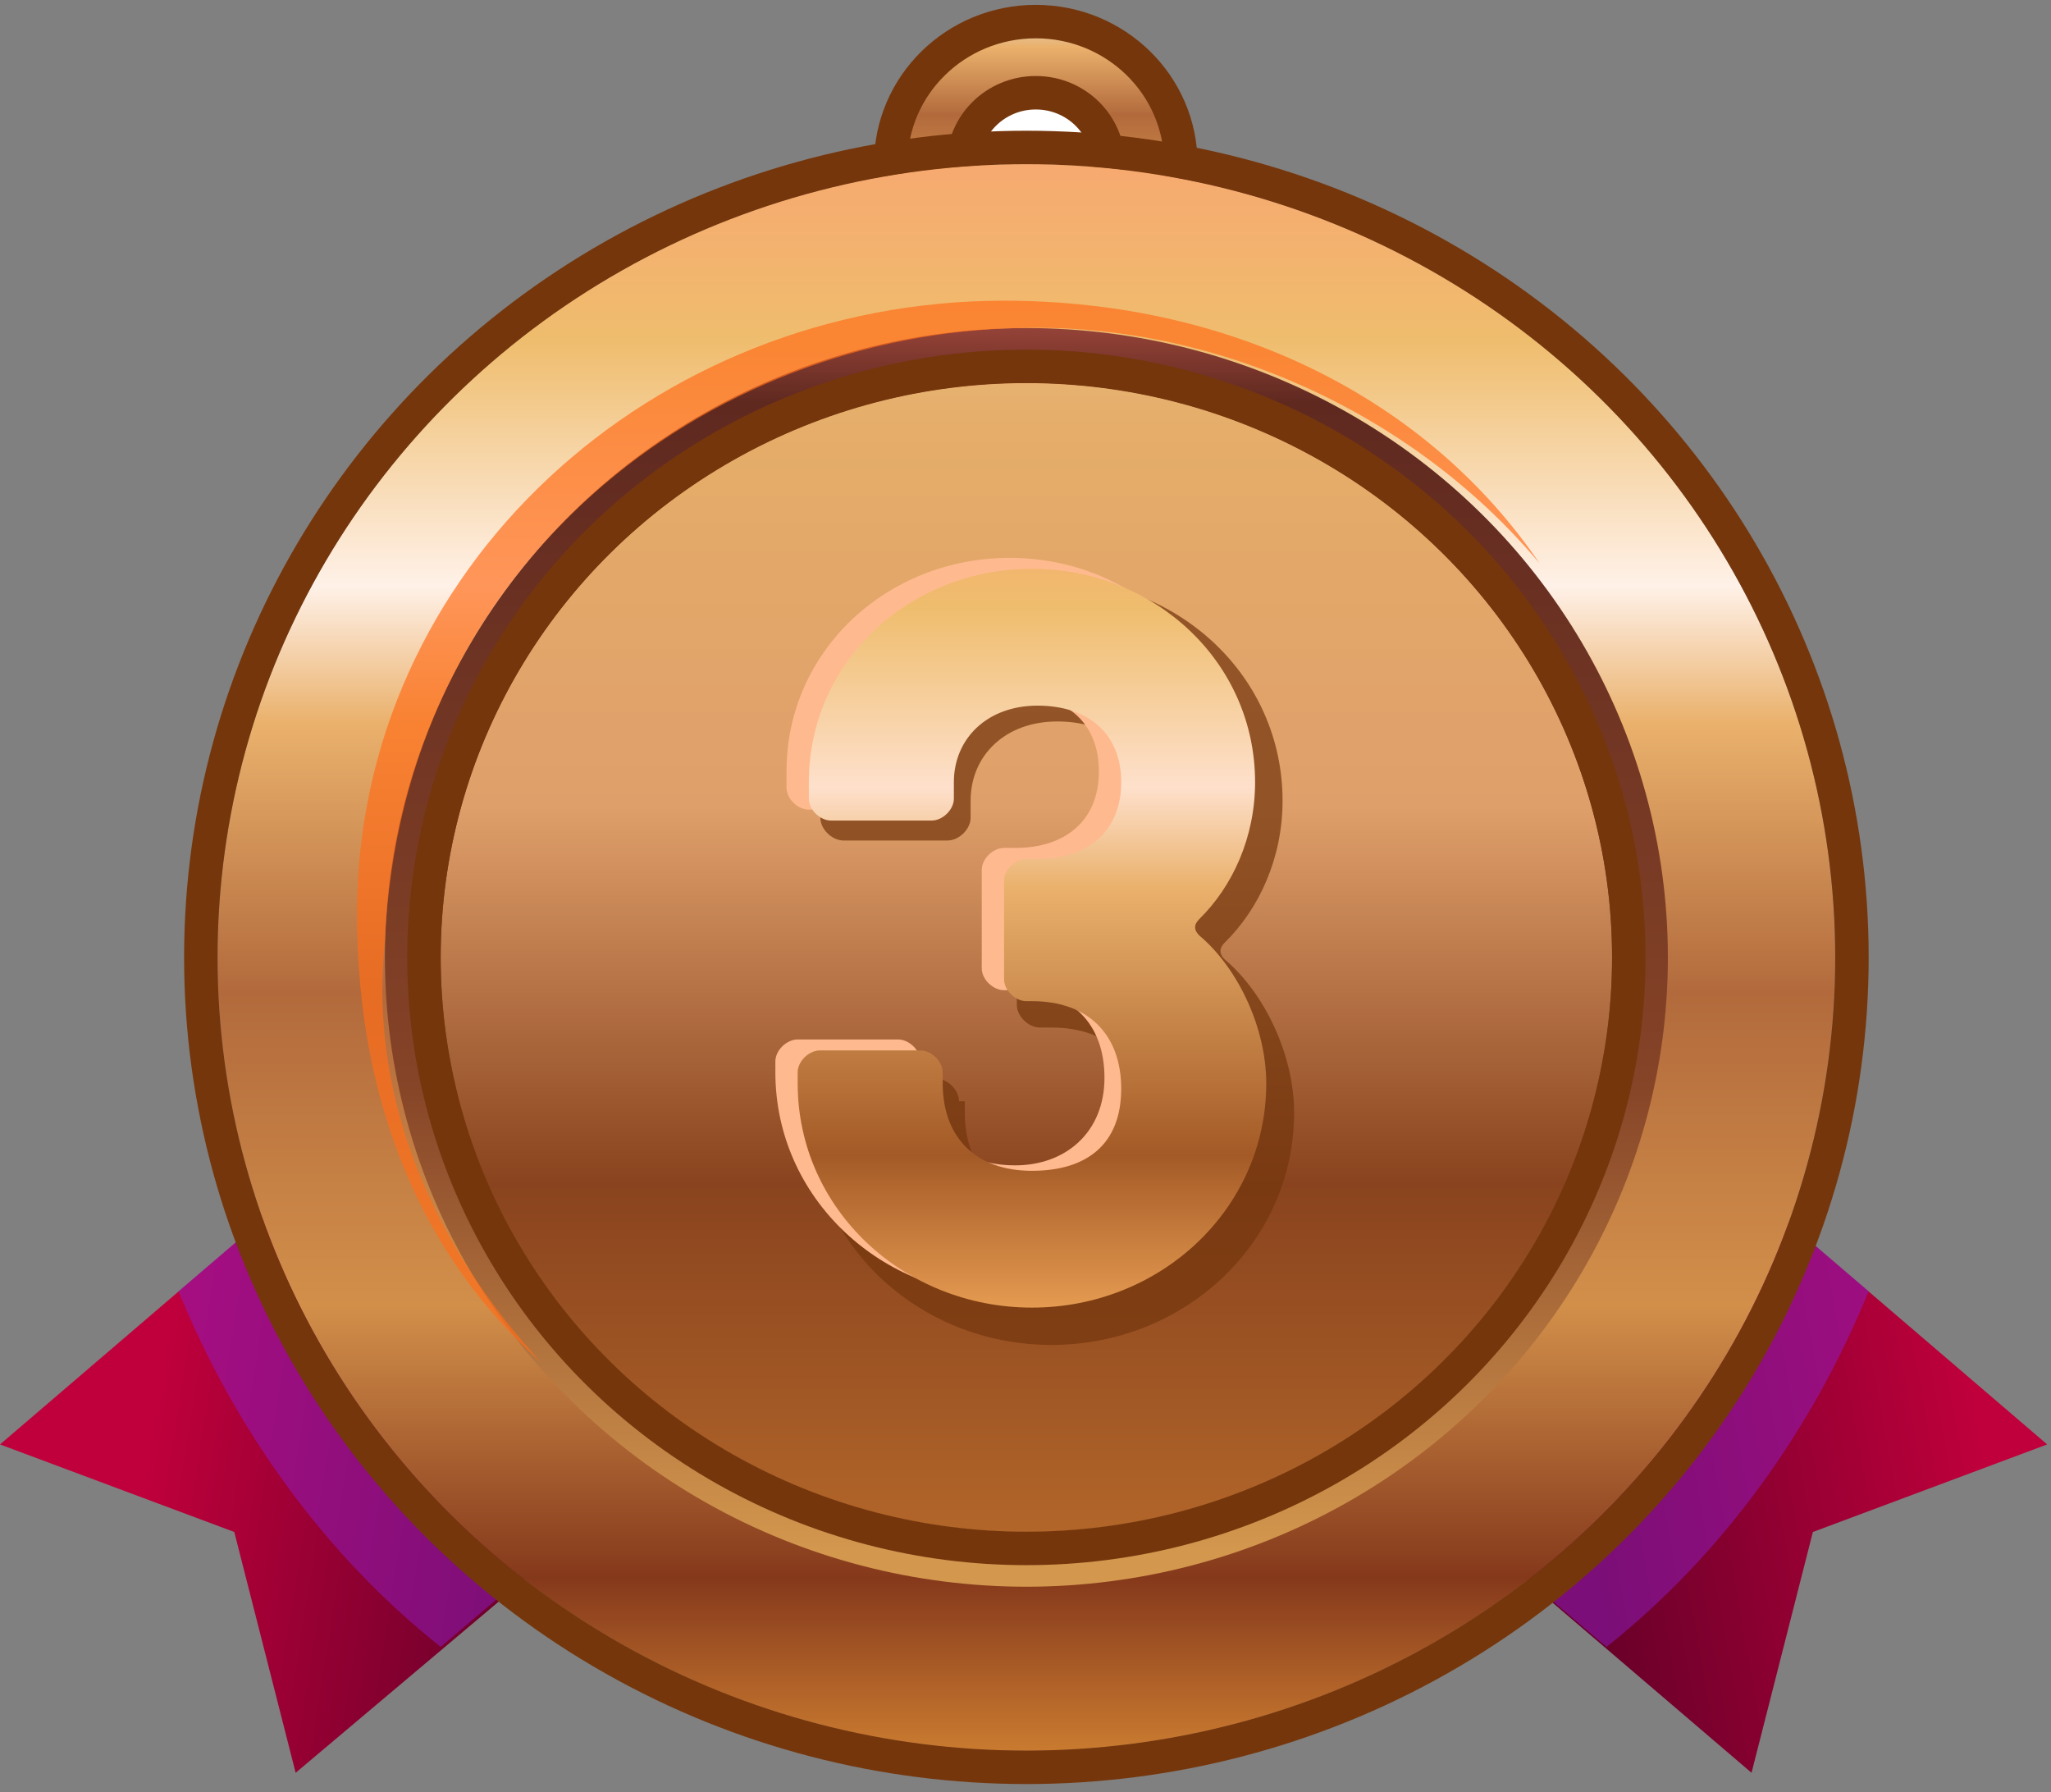 <svg width="95" height="83" viewBox="0 0 95 83" fill="none" xmlns="http://www.w3.org/2000/svg">
<rect x="0" y="0" width="95" height="83" fill="#808080" stroke="none"/>
<path d="M76.478 51.182L63.043 66.642L81.129 82.102L83.971 70.95L94.823 66.895L76.478 51.182Z" fill="url(#paint0_linear)"/>
<g opacity="0.49">
<path d="M76.479 51.182L62.785 66.388L74.412 76.273C79.838 71.964 83.972 66.135 86.555 59.799L76.479 51.182Z" fill="#8D1CC9" style="mix-blend-mode:multiply"/>
</g>
<path d="M18.345 51.182L0 66.895L10.852 70.95L13.694 82.102L32.038 66.642L18.345 51.182Z" fill="url(#paint1_linear)"/>
<g opacity="0.49">
<path d="M18.344 51.182L32.038 66.388L20.411 76.273C14.985 71.964 10.851 66.135 8.268 59.799L18.344 51.182Z" fill="#8D1CC9" style="mix-blend-mode:multiply"/>
</g>
<ellipse cx="47.977" cy="7.59" rx="6.718" ry="6.59" fill="url(#paint2_linear)" stroke="#75360C" stroke-width="1.55"/>
<ellipse cx="47.977" cy="7.59" rx="3.359" ry="3.295" fill="white" stroke="#75360C" stroke-width="1.55"/>
<ellipse cx="47.54" cy="44.339" rx="37.464" ry="36.749" fill="url(#paint3_linear)"/>
<ellipse cx="47.541" cy="44.339" rx="38.239" ry="37.51" stroke="#75360C" stroke-width="1.55"/>
<ellipse cx="47.541" cy="44.339" rx="29.713" ry="29.146" fill="url(#paint4_linear)"/>
<ellipse cx="47.54" cy="44.339" rx="27.129" ry="26.612" fill="url(#paint5_linear)"/>
<ellipse cx="47.541" cy="44.339" rx="27.904" ry="27.372" stroke="#75360C" stroke-width="1.55"/>
<g opacity="0.691">
<path d="M25.062 63.094C19.637 58.278 16.536 51.182 16.536 42.312C16.536 26.345 30.23 13.926 46.507 13.926C57.101 13.926 66.144 18.488 71.311 26.091C65.369 18.995 56.067 14.94 47.282 15.193C32.814 15.446 18.603 26.091 17.828 43.579C17.053 50.928 20.153 57.772 25.062 63.094Z" fill="#FF6D18" style="mix-blend-mode:screen"/>
</g>
<g opacity="0.72">
<path d="M44.422 51.001C44.422 50.476 43.886 49.951 43.351 49.951H38.534C37.999 49.951 37.464 50.476 37.464 51.001V51.526C37.464 57.563 42.548 62.288 48.703 62.288C54.858 62.288 59.942 57.563 59.942 51.526C59.942 48.901 58.604 46.013 56.731 44.438C56.464 44.176 56.464 43.913 56.731 43.651C58.337 42.076 59.407 39.713 59.407 37.088C59.407 31.314 54.59 26.851 48.703 26.851C42.816 26.851 37.999 31.314 37.999 37.088V37.876C37.999 38.401 38.534 38.926 39.069 38.926H43.886C44.422 38.926 44.957 38.401 44.957 37.876V37.088C44.957 34.988 46.562 33.413 48.971 33.413C51.379 33.413 52.985 34.726 52.985 37.088C52.985 39.451 51.379 40.763 48.971 40.763H48.168C47.633 40.763 47.097 41.288 47.097 41.813V46.538C47.097 47.063 47.633 47.588 48.168 47.588H48.703C51.379 47.588 52.985 49.163 52.985 51.788C52.985 54.413 51.379 55.725 48.971 55.725C46.295 55.725 44.689 54.151 44.689 51.526V51.001H44.422Z" fill="#75360C" style="mix-blend-mode:multiply"/>
</g>
<g style="mix-blend-mode:screen">
<path d="M42.632 49.154C42.632 48.647 42.115 48.14 41.598 48.14H36.948C36.431 48.14 35.914 48.647 35.914 49.154V49.661C35.914 55.49 40.823 60.052 46.766 60.052C52.708 60.052 57.617 55.49 57.617 49.661C57.617 47.127 56.325 44.339 54.517 42.818C54.259 42.565 54.259 42.311 54.517 42.058C56.067 40.537 57.101 38.256 57.101 35.722C57.101 30.146 52.45 25.837 46.766 25.837C41.081 25.837 36.431 30.146 36.431 35.722V36.482C36.431 36.989 36.948 37.496 37.464 37.496H42.115C42.632 37.496 43.148 36.989 43.148 36.482V35.722C43.148 33.694 44.699 32.173 47.024 32.173C49.349 32.173 50.9 33.441 50.9 35.722C50.9 38.003 49.349 39.27 47.024 39.27H46.507C45.991 39.27 45.474 39.777 45.474 40.284V44.846C45.474 45.353 45.991 45.859 46.507 45.859H47.024C49.608 45.859 51.158 47.38 51.158 49.914C51.158 52.449 49.349 53.97 47.024 53.97C44.44 53.97 42.89 52.449 42.89 49.914V49.154H42.632Z" fill="#FFB98E"/>
</g>
<path d="M43.665 49.661C43.665 49.154 43.148 48.647 42.632 48.647H37.981C37.464 48.647 36.947 49.154 36.947 49.661V50.168C36.947 55.997 41.856 60.559 47.799 60.559C53.742 60.559 58.651 55.997 58.651 50.168C58.651 47.633 57.359 44.846 55.55 43.325C55.292 43.072 55.292 42.818 55.55 42.565C57.1 41.044 58.134 38.763 58.134 36.228C58.134 30.653 53.483 26.344 47.799 26.344C42.115 26.344 37.464 30.653 37.464 36.228V36.989C37.464 37.496 37.981 38.003 38.498 38.003H43.148C43.665 38.003 44.182 37.496 44.182 36.989V36.228C44.182 34.201 45.732 32.68 48.057 32.68C50.383 32.68 51.933 33.947 51.933 36.228C51.933 38.51 50.383 39.777 48.057 39.777H47.541C47.024 39.777 46.507 40.284 46.507 40.791V45.352C46.507 45.859 47.024 46.366 47.541 46.366H47.799C50.383 46.366 51.933 47.887 51.933 50.421C51.933 52.956 50.383 54.223 47.799 54.223C45.215 54.223 43.665 52.702 43.665 50.168V49.661Z" fill="url(#paint6_linear)"/>
<defs>
<linearGradient id="paint0_linear" x1="89.931" y1="55.417" x2="71.23" y2="58.758" gradientUnits="userSpaceOnUse">
<stop stop-color="#C0003C"/>
<stop offset="1" stop-color="#690029"/>
</linearGradient>
<linearGradient id="paint1_linear" x1="5.627" y1="74.223" x2="24.005" y2="77.166" gradientUnits="userSpaceOnUse">
<stop stop-color="#C0003C"/>
<stop offset="1" stop-color="#690029"/>
</linearGradient>
<linearGradient id="paint2_linear" x1="57.395" y1="14.196" x2="57.395" y2="-4.262" gradientUnits="userSpaceOnUse">
<stop stop-color="#B96A21"/>
<stop offset="0.122" stop-color="#9C5433"/>
<stop offset="0.282" stop-color="#D28F4A"/>
<stop offset="0.481" stop-color="#B26A3C"/>
<stop offset="0.652" stop-color="#EAB16C"/>
<stop offset="0.739" stop-color="#E1D7D0"/>
<stop offset="0.894" stop-color="#EFBD6E"/>
<stop offset="0.92" stop-color="#F6BE7B"/>
<stop offset="1" stop-color="#FFBF8E"/>
</linearGradient>
<linearGradient id="paint3_linear" x1="84.684" y1="81.002" x2="84.684" y2="8.113" gradientUnits="userSpaceOnUse">
<stop stop-color="#C97A30"/>
<stop offset="0.109" stop-color="#85391B"/>
<stop offset="0.282" stop-color="#D28F4A"/>
<stop offset="0.481" stop-color="#B26A3C"/>
<stop offset="0.652" stop-color="#EAB16C"/>
<stop offset="0.739" stop-color="#FFF1E8"/>
<stop offset="0.894" stop-color="#EFBD6E"/>
<stop offset="1" stop-color="#F6AA6F"/>
</linearGradient>
<linearGradient id="paint4_linear" x1="17.819" y1="13.52" x2="17.819" y2="71.812" gradientUnits="userSpaceOnUse">
<stop stop-color="#AF4F43"/>
<stop offset="0.088" stop-color="#5F2920"/>
<stop offset="0.623" stop-color="#854327"/>
<stop offset="1" stop-color="#D3974E"/>
</linearGradient>
<linearGradient id="paint5_linear" x1="95.55" y1="75.717" x2="95.55" y2="-18.492" gradientUnits="userSpaceOnUse">
<stop stop-color="#BE702D"/>
<stop offset="0.222" stop-color="#89431E"/>
<stop offset="0.407" stop-color="#DF9F6A"/>
<stop offset="0.593" stop-color="#E5AD69"/>
<stop offset="0.769" stop-color="#F2C99A"/>
<stop offset="0.846" stop-color="#FFF1E8"/>
<stop offset="0.894" stop-color="#EFBD6E"/>
<stop offset="1" stop-color="#F6AA6F"/>
</linearGradient>
<linearGradient id="paint6_linear" x1="64.784" y1="75.892" x2="64.784" y2="22.528" gradientUnits="userSpaceOnUse">
<stop stop-color="#CC8551"/>
<stop offset="0.109" stop-color="#85391B"/>
<stop offset="0.282" stop-color="#E79D52"/>
<stop offset="0.42" stop-color="#A45A26"/>
<stop offset="0.652" stop-color="#EAB16C"/>
<stop offset="0.739" stop-color="#FEE0CB"/>
<stop offset="0.894" stop-color="#EFBD6E"/>
<stop offset="1" stop-color="#F6AA6F"/>
</linearGradient>
</defs>
</svg>
